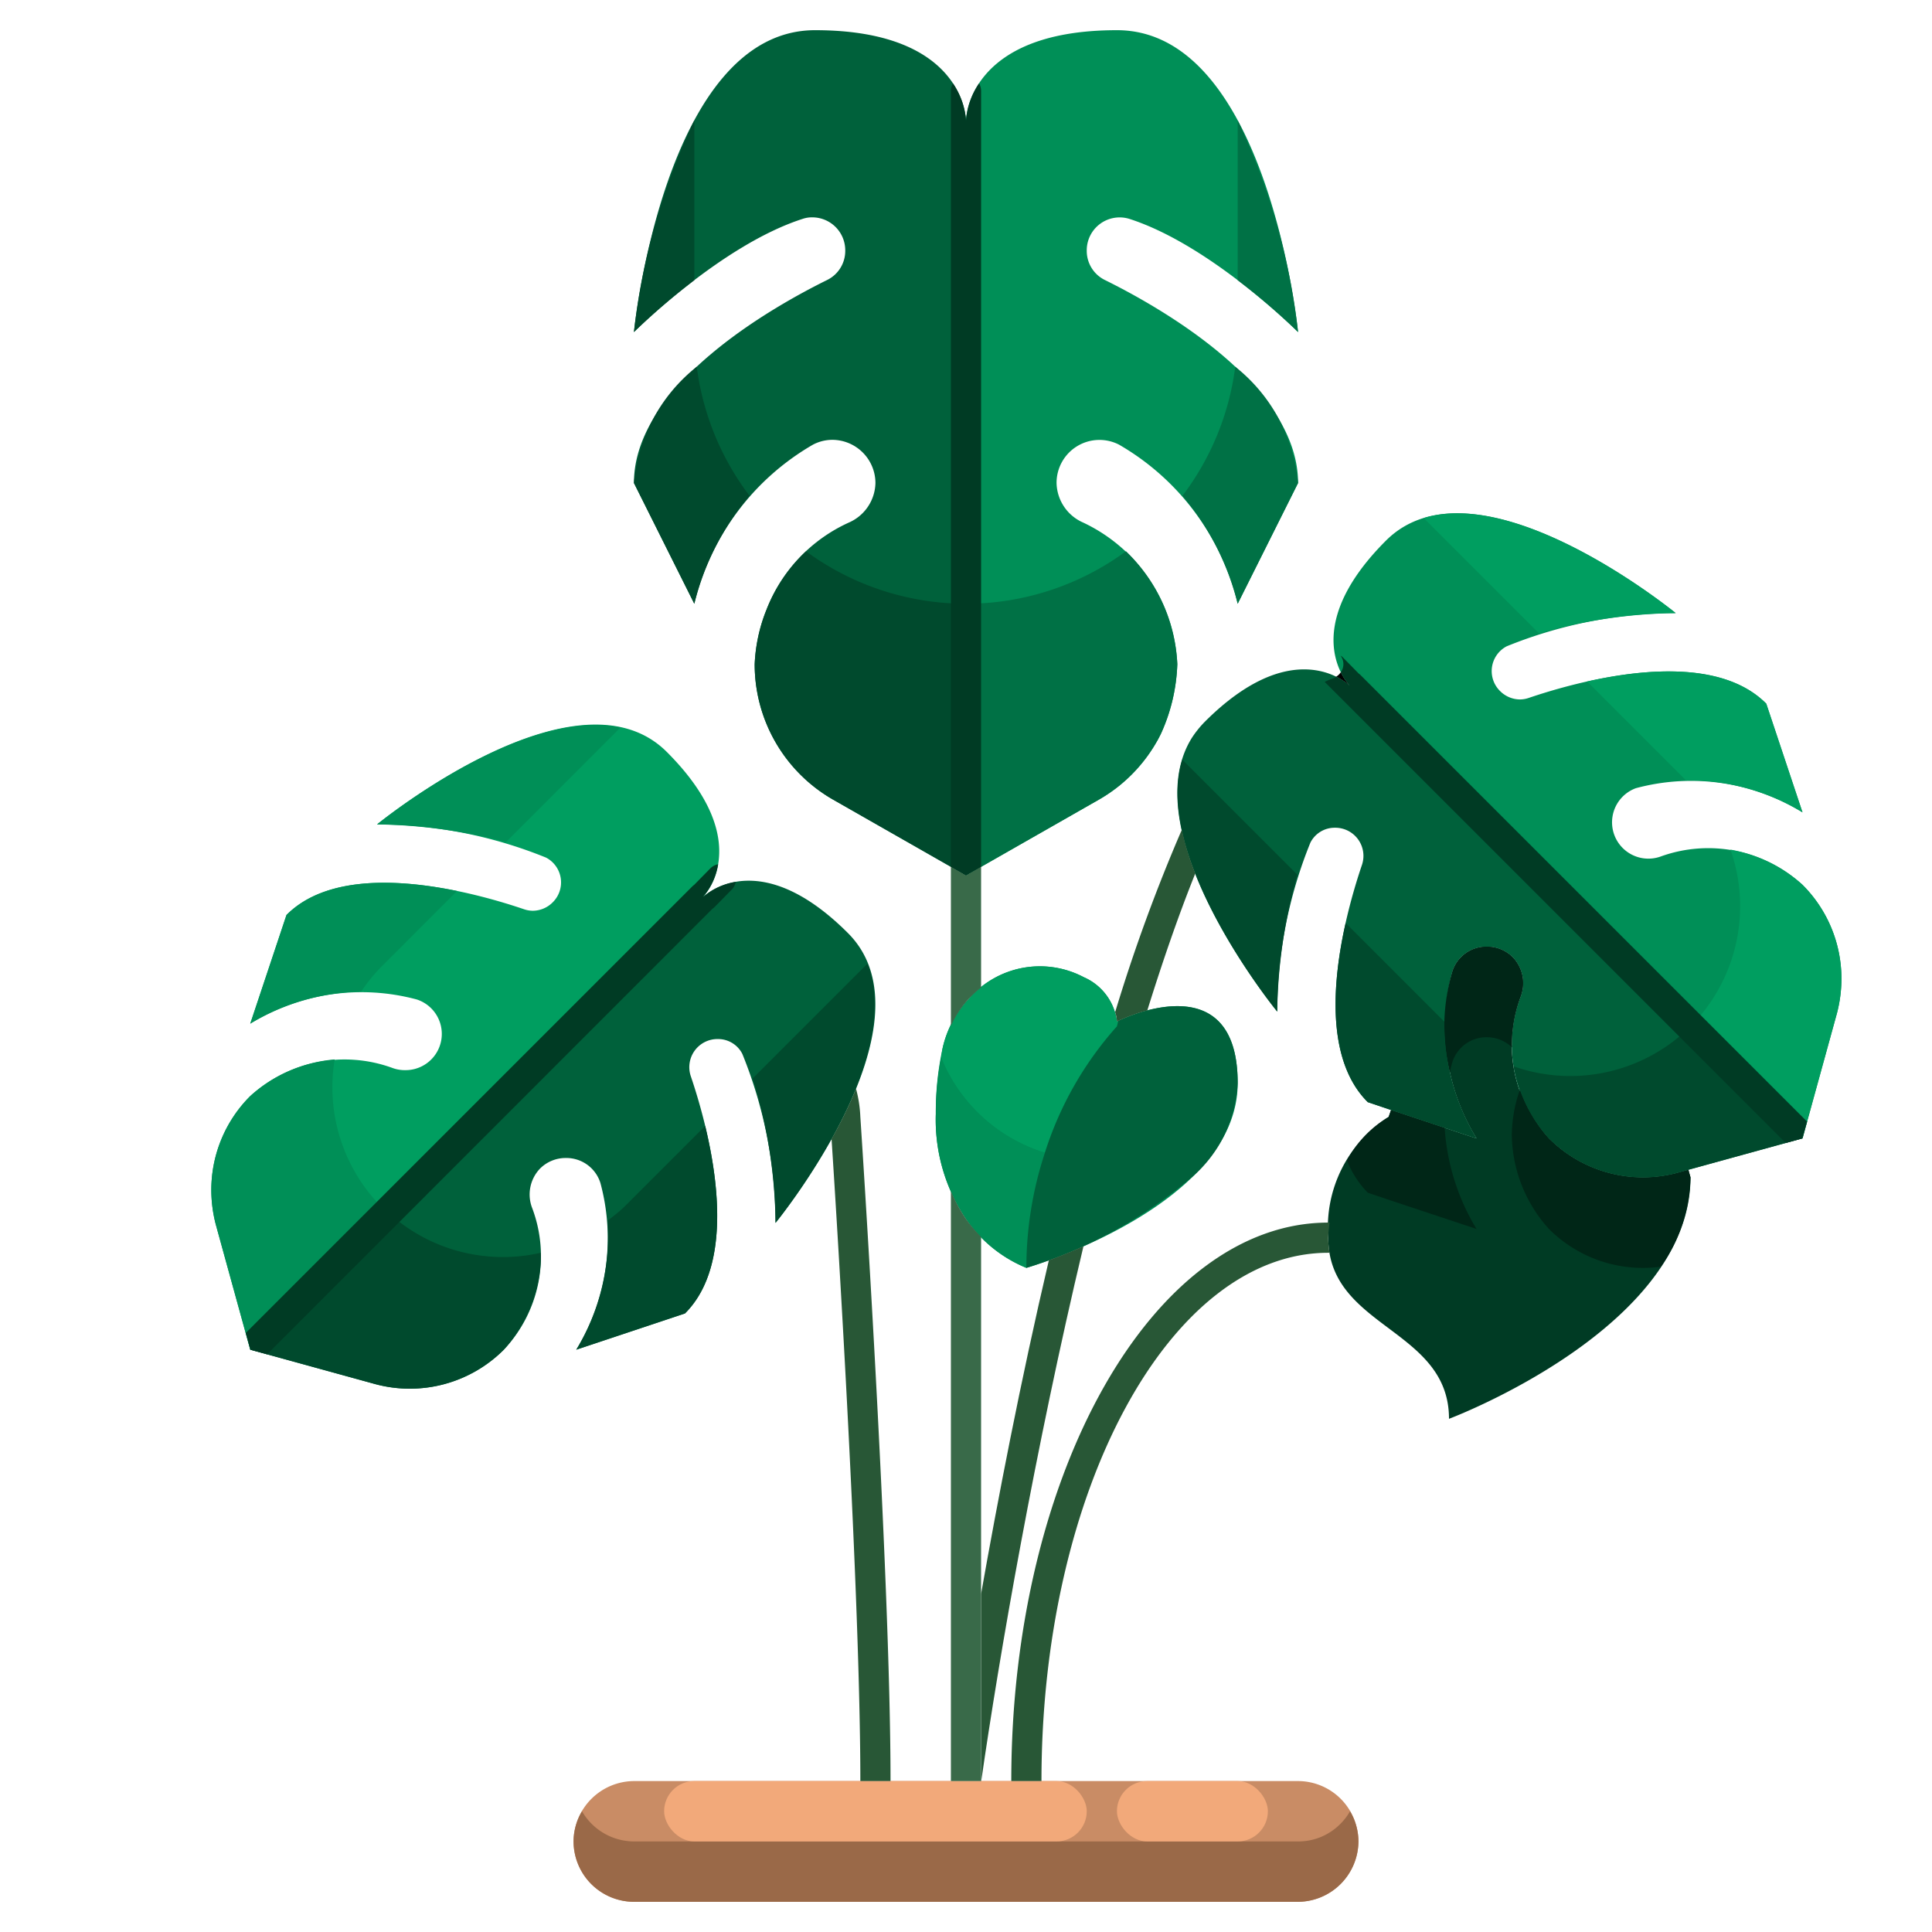 <svg xmlns="http://www.w3.org/2000/svg" viewBox="0 0 64 64"><g id="_02-tree" data-name="02-tree"><path d="M23.29,29.71l-15,15L7.15,40.57A4.54,4.54,0,0,1,7,39.42a4.391,4.391,0,0,1,1.29-3.11,4.625,4.625,0,0,1,4.69-.94,1.206,1.206,0,0,0,.46.08,1.2,1.2,0,0,0,.37-2.34,7.044,7.044,0,0,0-5.52.8l1.2-3.6c1.96-1.97,6.34-.71,7.87-.19a.929.929,0,0,0,.29.05.941.941,0,0,0,.66-.28.927.927,0,0,0-.22-1.48,14.927,14.927,0,0,0-5.6-1.1s6.6-5.4,9.6-2.4S23.29,29.71,23.29,29.71Z" style="fill:#009e60"/><path d="M32,40.38a5.88,5.88,0,0,1-1-3.48,9.84,9.84,0,0,1,.23-2.2,3.491,3.491,0,0,1,.86-1.61,3.113,3.113,0,0,1,3.81-.72A1.849,1.849,0,0,1,37,33.84s4-2.04,4,2.04S34,42,34,42A4.464,4.464,0,0,1,32,40.38Z" style="fill:#008f57"/><path d="M35,16a1.464,1.464,0,0,0,.88,1.31A5.442,5.442,0,0,1,39,22a6.033,6.033,0,0,1-.54,2.3c-.05.1-.1.2-.16.3a5.143,5.143,0,0,1-1.9,1.89L32,29V4s0-3,5-3,6,10,6,10-2.88-2.88-5.59-3.75A1.09,1.09,0,0,0,36,8.3a1.073,1.073,0,0,0,.61.98C38.31,10.12,43,12.72,43,16l-2,4a8.319,8.319,0,0,0-3.93-5.27A1.421,1.421,0,0,0,35,16Z" style="fill:#008f57"/><path d="M54.19,26.11a1.2,1.2,0,1,0,.83,2.26,4.625,4.625,0,0,1,4.69.94A4.391,4.391,0,0,1,61,32.42a4.54,4.54,0,0,1-.15,1.15l-1.14,4.14-15-15s-1.8-1.8,1.2-4.8,9.6,2.4,9.6,2.4a14.927,14.927,0,0,0-5.6,1.1.927.927,0,0,0-.22,1.48.941.941,0,0,0,.66.28.929.929,0,0,0,.29-.05c1.53-.52,5.91-1.78,7.87.19l1.2,3.6A7.044,7.044,0,0,0,54.19,26.11Z" style="fill:#008f57"/><path d="M56,39c0,5-8,8-8,8,0-3-4-3-4-6a4.333,4.333,0,0,1,2-4l.08-.23,2.83.94a7.044,7.044,0,0,1-.8-5.52,1.181,1.181,0,0,1,1.14-.83,1.2,1.2,0,0,1,.86.35,1.241,1.241,0,0,1,.26,1.31,4.516,4.516,0,0,0,.94,4.69,4.4,4.4,0,0,0,4.26,1.14l.36-.1Z" style="fill:#003b24"/><path d="M43.41,27.91a14.927,14.927,0,0,0-1.1,5.6s-4.83-5.9-2.82-9.08a3.417,3.417,0,0,1,.42-.52c2.8-2.8,4.55-1.42,4.77-1.22l.03.02,15,15-3.78,1.04-.36.1a4.4,4.4,0,0,1-4.26-1.14,4.516,4.516,0,0,1-.94-4.69,1.241,1.241,0,0,0-.26-1.31,1.2,1.2,0,0,0-.86-.35,1.181,1.181,0,0,0-1.14.83,7.044,7.044,0,0,0,.8,5.52l-2.83-.94-.77-.26c-1.97-1.96-.71-6.34-.19-7.87a.932.932,0,0,0-.9-1.22A.9.9,0,0,0,43.41,27.91Z" style="fill:#00613b"/><path d="M29,16a1.434,1.434,0,0,0-1.42-1.43,1.388,1.388,0,0,0-.65.16A8.319,8.319,0,0,0,23,20l-2-4c0-3.28,4.69-5.88,6.39-6.72A1.073,1.073,0,0,0,28,8.3a1.093,1.093,0,0,0-1.08-1.1.946.946,0,0,0-.33.05C23.88,8.12,21,11,21,11S22,1,27,1s5,3,5,3V29l-4.4-2.51A5.163,5.163,0,0,1,25,22a5.433,5.433,0,0,1,.39-1.8,5.249,5.249,0,0,1,2.73-2.89A1.464,1.464,0,0,0,29,16Z" style="fill:#00613b"/><path d="M28.09,30.91c3,3-2.4,9.6-2.4,9.6a14.927,14.927,0,0,0-1.1-5.6.9.9,0,0,0-.81-.49.932.932,0,0,0-.9,1.22c.52,1.53,1.78,5.91-.19,7.87l-3.6,1.2a7.044,7.044,0,0,0,.8-5.52,1.181,1.181,0,0,0-1.14-.83,1.2,1.2,0,0,0-.86.35,1.241,1.241,0,0,0-.26,1.31,4.516,4.516,0,0,1-.94,4.69,4.4,4.4,0,0,1-4.26,1.14L8.29,44.71l15-15,.03-.02C23.54,29.49,25.29,28.11,28.09,30.91Z" style="fill:#00613b"/><path d="M34,59h9a2.006,2.006,0,0,1,2,2,2.015,2.015,0,0,1-2,2H21a2.006,2.006,0,0,1-2-2,2.015,2.015,0,0,1,2-2H34Z" style="fill:#c98c65"/><path d="M49.25,34.36a1.2,1.2,0,0,1,.837.335c0-.033-.007-.062-.007-.095a4.7,4.7,0,0,1,.29-1.58,1.241,1.241,0,0,0-.26-1.31,1.2,1.2,0,0,0-.86-.35,1.181,1.181,0,0,0-1.14.83,6.363,6.363,0,0,0-.084,3.329c.026-.109.05-.218.084-.329A1.181,1.181,0,0,1,49.25,34.36Z" style="fill:#002617"/><path d="M46.08,39.77l2.83.94a7.4,7.4,0,0,1-1.054-3.35l-1.776-.59L46,37a3.705,3.705,0,0,0-1.379,1.442,3.205,3.205,0,0,0,.689,1.068Z" style="fill:#002617"/><path d="M55.93,38.75l-.36.1a4.4,4.4,0,0,1-4.26-1.14,4.858,4.858,0,0,1-.959-1.619A4.69,4.69,0,0,0,50.08,37.6a4.739,4.739,0,0,0,1.23,3.11,4.4,4.4,0,0,0,3.707,1.251A5.312,5.312,0,0,0,56,39Z" style="fill:#002617"/><path d="M44.41,60.41A1.955,1.955,0,0,1,43,61H21a2,2,0,0,1-1.721-1A1.954,1.954,0,0,0,19,61a2.006,2.006,0,0,0,2,2H43a2.015,2.015,0,0,0,2-2,1.978,1.978,0,0,0-.279-1A1.938,1.938,0,0,1,44.41,60.41Z" style="fill:#9a6948"/><rect x="22" y="59" width="14" height="2" rx="1" ry="1" style="fill:#f2a97a"/><rect x="37" y="59" width="5" height="2" rx="1" ry="1" style="fill:#f2a97a"/><path d="M40.919,12.148a8.95,8.95,0,0,1-1.75,4.277A8.78,8.78,0,0,1,41,20l2-4A5.554,5.554,0,0,0,40.919,12.148Z" style="fill:#007145"/><path d="M43,11a21.94,21.94,0,0,0-2-7.011V9.282A22.251,22.251,0,0,1,43,11Z" style="fill:#007145"/><path d="M32,29l4.4-2.51a5.143,5.143,0,0,0,1.9-1.89c.06-.1.11-.2.16-.3A6.033,6.033,0,0,0,39,22a5.574,5.574,0,0,0-1.7-3.739A8.951,8.951,0,0,1,32,20Z" style="fill:#007145"/><path d="M21,16l2,4a8.78,8.78,0,0,1,1.831-3.575,8.95,8.95,0,0,1-1.75-4.277A5.554,5.554,0,0,0,21,16Z" style="fill:#004a2d"/><path d="M21,11a22.251,22.251,0,0,1,2-1.718V3.989A21.94,21.94,0,0,0,21,11Z" style="fill:#004a2d"/><path d="M26.7,18.262A5.3,5.3,0,0,0,25.39,20.2,5.433,5.433,0,0,0,25,22a5.163,5.163,0,0,0,2.6,4.49L32,29V20A8.95,8.95,0,0,1,26.7,18.262Z" style="fill:#004a2d"/><path d="M59.71,29.31a4.771,4.771,0,0,0-2.386-1.165A5.64,5.64,0,0,1,56,34l3.71,3.71,1.14-4.14A4.54,4.54,0,0,0,61,32.42,4.391,4.391,0,0,0,59.71,29.31Z" style="fill:#009e60"/><path d="M55.51,20.31s-5.076-4.151-8.349-3.149l3.817,3.817A17.252,17.252,0,0,1,55.51,20.31Z" style="fill:#009e60"/><path d="M59.71,26.91l-1.2-3.6c-1.389-1.4-3.99-1.169-5.934-.734l3.27,3.27A7.352,7.352,0,0,1,59.71,26.91Z" style="fill:#009e60"/><path d="M42.31,33.51a17.252,17.252,0,0,1,.668-4.532l-3.813-3.813C38.165,28.439,42.31,33.51,42.31,33.51Z" style="fill:#004a2d"/><path d="M45.31,36.51l.77.26,2.83.94a7.352,7.352,0,0,1-1.064-3.864l-3.27-3.27C44.141,32.52,43.914,35.121,45.31,36.51Z" style="fill:#004a2d"/><path d="M50.144,35.324A4.81,4.81,0,0,0,51.31,37.71a4.4,4.4,0,0,0,4.26,1.14l.36-.1,3.78-1.04L56,34A5.641,5.641,0,0,1,50.144,35.324Z" style="fill:#004a2d"/><path d="M12.657,40a5.636,5.636,0,0,1-1.57-4.905,4.758,4.758,0,0,0-2.8,1.215A4.391,4.391,0,0,0,7,39.42a4.54,4.54,0,0,0,.15,1.15l1.14,4.14,4.556-4.556C12.785,40.1,12.716,40.059,12.657,40Z" style="fill:#008f57"/><path d="M15.141,29.515c-1.907-.392-4.329-.534-5.651.795l-1.2,3.6a7.408,7.408,0,0,1,3.674-1.062A5.7,5.7,0,0,1,12.657,32Z" style="fill:#008f57"/><path d="M12.49,27.31a17.591,17.591,0,0,1,4.271.585L20.554,24.1C17.28,23.4,12.49,27.31,12.49,27.31Z" style="fill:#008f57"/><path d="M25.69,40.51s4.348-5.331,3.045-8.588l-3.8,3.8A16.73,16.73,0,0,1,25.69,40.51Z" style="fill:#004a2d"/><path d="M20.128,40.432A7.31,7.31,0,0,1,19.09,44.71l3.6-1.2c1.464-1.456,1.144-4.246.67-6.213l-2.7,2.7A5.515,5.515,0,0,1,20.128,40.432Z" style="fill:#004a2d"/><path d="M12.846,40.154,8.29,44.71l4.14,1.14a4.4,4.4,0,0,0,4.26-1.14,4.739,4.739,0,0,0,1.23-3.11c0-.032-.008-.066-.009-.1A5.629,5.629,0,0,1,12.846,40.154Z" style="fill:#004a2d"/><path d="M34.614,38.186A11.46,11.46,0,0,1,37,34l.046-.182L37,33.84a1.849,1.849,0,0,0-1.1-1.47,3.113,3.113,0,0,0-3.81.72,3.491,3.491,0,0,0-.86,1.61c-.023.1-.035.224-.055.331A5.439,5.439,0,0,0,34.614,38.186Z" style="fill:#009e60"/><path d="M31.175,35.031A9.936,9.936,0,0,0,31,36.9a5.88,5.88,0,0,0,1,3.48A4.464,4.464,0,0,0,34,42a12.145,12.145,0,0,1,.614-3.814A5.439,5.439,0,0,1,31.175,35.031Z" style="fill:#008f57"/><path d="M37.046,33.818,37,34a11.46,11.46,0,0,0-2.386,4.186A12.145,12.145,0,0,0,34,42a15.318,15.318,0,0,0,5.49-3.01A4.376,4.376,0,0,0,41,35.88C41,32.056,37.487,33.608,37.046,33.818Z" style="fill:#00613b"/><path d="M44.042,40.5H44c-5.79,0-10.5,8.3-10.5,18.5h1c0-9.649,4.262-17.5,9.5-17.5h.042A3.055,3.055,0,0,1,44,41C44,40.819,44.028,40.667,44.042,40.5Z" style="fill:#285736"/><path d="M32.5,40.973V52.8c.546-3.088,1.3-7.023,2.245-11.053C34.292,41.913,34,42,34,42A4.357,4.357,0,0,1,32.5,40.973Z" style="fill:none"/><path d="M36.94,33.532a1.105,1.105,0,0,1,.06.308,5.661,5.661,0,0,1,1.006-.368c.508-1.63,1.038-3.165,1.589-4.536a9.284,9.284,0,0,1-.445-1.45A56.2,56.2,0,0,0,36.94,33.532Z" style="fill:#285736"/><path d="M32.5,52.8V59h.005c.59-4.109,1.787-11.009,3.386-17.716-.439.193-.832.349-1.146.464C33.8,45.778,33.046,49.713,32.5,52.8Z" style="fill:#285736"/><path d="M32.5,40.973a4.668,4.668,0,0,1-.5-.593,5.154,5.154,0,0,1-.5-.928V59h1V40.973Z" style="fill:#396a49"/><path d="M31.5,28.715v5.27a3.392,3.392,0,0,1,.59-.895,3.488,3.488,0,0,1,.41-.379v-4L32,29Z" style="fill:#396a49"/><path d="M29.5,59c0-6.937-.991-21.883-1-22a4.208,4.208,0,0,0-.143-.934,15.171,15.171,0,0,1-.811,1.663c.2,3.035.954,15.225.954,21.271Z" style="fill:#285736"/><path d="M23.32,29.69l-.03.02a2.161,2.161,0,0,0,.5-1.08.481.481,0,0,0-.252.129l-.542.552a.515.515,0,0,0-.055.045l-14.8,14.8.153.554.554.153L23.6,30.105a.534.534,0,0,0,.077-.064l.571-.581a.48.48,0,0,0,.123-.246A2.171,2.171,0,0,0,23.32,29.69Z" style="fill:#003b24"/><path d="M44.71,22.71a1.889,1.889,0,0,1-.293-.444.483.483,0,0,1-.155.15,1.909,1.909,0,0,1,.418.274Z"/><path d="M45.063,22.356a.515.515,0,0,0-.055-.045l-.542-.552a.423.423,0,0,0-.06-.041.462.462,0,0,1,.011.548,1.889,1.889,0,0,0,.293.444l-.03-.02a1.909,1.909,0,0,0-.418-.274.494.494,0,0,1-.125.065,2.315,2.315,0,0,0-.255.108L59.156,37.863l.554-.153.153-.554Z" style="fill:#003b24"/><path d="M32.432,2.762A2.49,2.49,0,0,0,32,4a2.49,2.49,0,0,0-.432-1.238A.5.5,0,0,0,31.5,3V28.715L32,29l.5-.285V3A.5.5,0,0,0,32.432,2.762Z" style="fill:#003b24"/></g></svg>